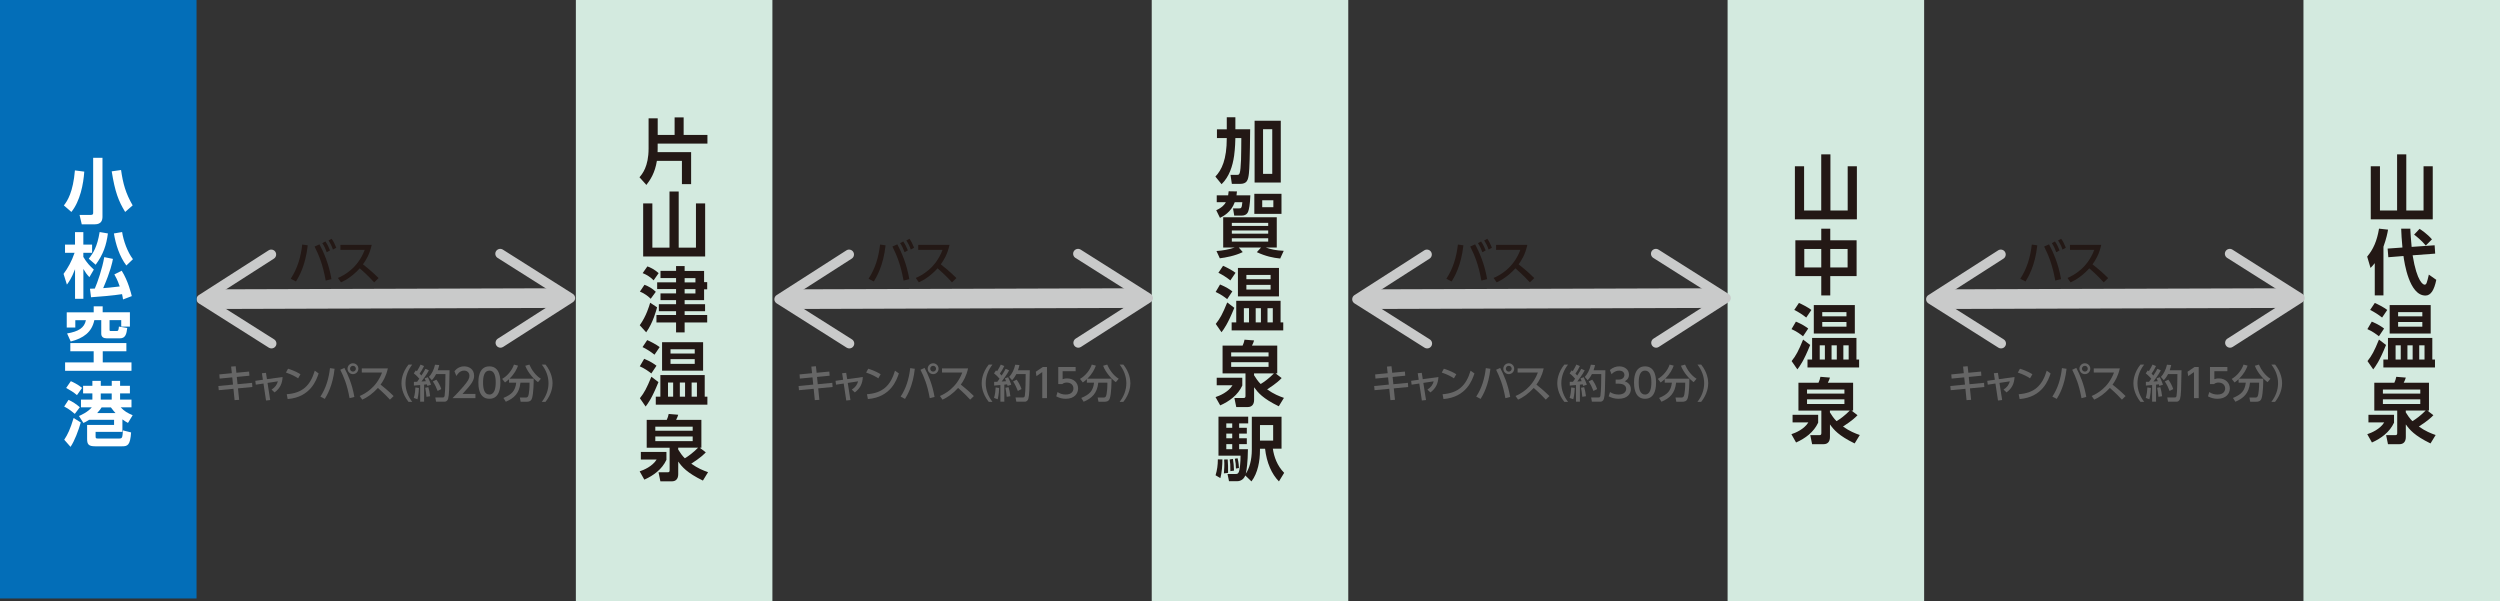 <?xml version="1.0" encoding="UTF-8"?><svg id="_レイヤー_2" xmlns="http://www.w3.org/2000/svg" width="636" height="153" xmlns:xlink="http://www.w3.org/1999/xlink" viewBox="0 0 636 153"><rect x="0" y="0" width="636" height="153" fill="#333333" stroke="none"/><defs><style>.cls-1{fill:none;stroke:#c9caca;stroke-miterlimit:10;stroke-width:5px;}.cls-2{fill:url(#_新規グラデーションスウォッチ_10);}.cls-2,.cls-3,.cls-4,.cls-5,.cls-6,.cls-7{stroke-width:0px;}.cls-3{fill:#231815;}.cls-4{fill:#c9caca;}.cls-5{fill:#d3eadf;}.cls-6{fill:#666;}.cls-7{fill:#fff;}</style><linearGradient id="_新規グラデーションスウォッチ_10" x1="0" y1="76.12" x2="50" y2="76.12" gradientUnits="userSpaceOnUse"><stop offset="0" stop-color="#036eb8"/><stop offset="1" stop-color="#036eb8"/></linearGradient></defs><g id="_レイヤー_2-2"><line class="cls-1" x1="53.01" y1="76.11" x2="143.32" y2="75.83"/><path class="cls-4" d="M69.08,88.64c.41,0,.82-.21,1.05-.58.37-.58.19-1.36-.39-1.72l-16.16-10.22,16.1-10.32c.58-.37.75-1.15.38-1.73-.37-.58-1.15-.75-1.73-.38l-17.75,11.38c-.36.23-.58.63-.58,1.06,0,.43.22.82.58,1.05l17.82,11.27c.21.13.44.19.67.19.41,0-.23,0,0,0Z"/><path class="cls-4" d="M127.33,88.46c-.41,0-.82-.2-1.06-.58-.37-.58-.2-1.35.38-1.73l16.1-10.32-16.16-10.22c-.58-.37-.76-1.14-.39-1.72.37-.58,1.15-.75,1.72-.39l17.82,11.27c.36.23.58.63.58,1.05s-.22.83-.58,1.06l-17.75,11.38c-.21.13-.44.2-.67.2-.41,0,.23,0,0,0Z"/><rect class="cls-5" x="586" width="50" height="153"/><path class="cls-3" d="M612.16,39.27v14.28h4.39v-11.25h2.34v13.5h-15.77v-13.5h2.34v11.25h4.36v-14.28h2.34Z"/><path class="cls-3" d="M604.14,66.94c-.5.65-.72.86-1.08,1.22l-.85-2.88c1.51-1.8,2.5-3.94,3.01-7.11l2.3.25c-.14.83-.4,2.21-1.17,4.34v12.39h-2.21v-8.21ZM611.18,62.98c-.2-1.96-.27-3.55-.32-4.81h2.32c.07,1.33.16,2.86.34,4.64l5.85-.41.14,2.12-5.74.43c1.12,6.88,2.74,7.47,3.03,7.47.49,0,.58-.38,1.1-2.56l1.89,1.33c-.52,2.59-1.39,4-2.75,4-4.16,0-5.37-8.41-5.6-10.06l-3.85.31-.18-2.2,3.78-.27ZM615.54,58.21c.43.29,1.91,1.24,3.15,2.68l-1.57,1.57c-1.1-1.31-2.41-2.36-2.97-2.77l1.39-1.48Z"/><path class="cls-3" d="M605.19,85.55c-.67-.54-1.62-1.24-2.93-1.82l1.12-1.91c1.64.68,2.47,1.26,3.13,1.76l-1.31,1.96ZM602.29,91.86c1.13-1.44,1.71-2.5,2.92-5.47l1.8,1.37c-1.67,4.14-2.67,5.44-3.26,6.21l-1.46-2.11ZM606,80.78c-.9-.72-2.05-1.46-3.04-1.93l1.19-1.78c.7.29,2.34,1.13,3.17,1.78l-1.31,1.93ZM618.78,85.97v5.49h.68v2.03h-13.13v-2.03h1.17v-5.49h11.27ZM618.37,84.85h-10.44v-7.24h10.44v7.24ZM610.75,87.86h-1.31v3.6h1.31v-3.6ZM616.24,80.48v-1.08h-6.16v1.08h6.16ZM610.08,81.92v1.19h6.16v-1.19h-6.16ZM613.78,87.86h-1.33v3.6h1.33v-3.6ZM616.8,87.86h-1.35v3.6h1.35v-3.6Z"/><path class="cls-3" d="M602.54,105.53h6.5v2c-1.12,2.41-3.28,4-5.62,5.04l-1.19-2.11c1.08-.36,3.24-1.26,4.32-3.01h-4.02v-1.93ZM619.05,105.63c-.47.49-1.28,1.33-3.69,2.88,1.66,1.19,3.1,1.75,4.27,2.16l-1.31,2.14c-4.1-2-5.29-3.47-6.28-4.84v3.21c0,1.24-.65,1.82-1.6,1.82h-2.94l-.47-2.3h2.32c.34,0,.5-.11.5-.49v-5.76h-5.83v-7.08h5.1c.23-.52.4-.97.49-1.51l2.43.2c-.18.58-.22.65-.54,1.31h6.43v7.08h-.41l1.55,1.19ZM606.21,100.13h9.51v-1.03h-9.51v1.03ZM606.21,102.78h9.51v-1.19h-9.51v1.19ZM612.03,104.44v.47c.43.72,1.06,1.64,1.69,2.23.86-.5,2.2-1.49,3.37-2.7h-5.06Z"/><rect class="cls-5" x="439.5" width="50" height="153"/><path class="cls-3" d="M465.66,39.27v14.28h4.39v-11.25h2.34v13.5h-15.77v-13.5h2.34v11.25h4.36v-14.28h2.34Z"/><path class="cls-3" d="M463.33,61.13v-2.95h2.29v2.95h6.7v9.11h-6.7v4.92h-2.29v-4.92h-6.59v-9.11h6.59ZM463.33,63.34h-4.32v4.7h4.32v-4.7ZM470.03,63.34h-4.41v4.7h4.41v-4.7Z"/><path class="cls-3" d="M458.69,85.55c-.67-.54-1.62-1.24-2.93-1.82l1.12-1.91c1.64.68,2.47,1.26,3.13,1.76l-1.31,1.96ZM455.79,91.86c1.13-1.44,1.71-2.5,2.92-5.47l1.8,1.37c-1.67,4.14-2.67,5.44-3.26,6.21l-1.46-2.11ZM459.5,80.78c-.9-.72-2.05-1.46-3.04-1.93l1.19-1.78c.7.29,2.34,1.13,3.17,1.78l-1.31,1.93ZM472.28,85.97v5.49h.68v2.03h-13.13v-2.03h1.17v-5.49h11.27ZM471.87,84.85h-10.44v-7.24h10.44v7.24ZM464.25,87.86h-1.31v3.6h1.31v-3.6ZM469.74,80.48v-1.08h-6.16v1.08h6.16ZM463.58,81.92v1.19h6.16v-1.19h-6.16ZM467.28,87.86h-1.33v3.6h1.33v-3.6ZM470.3,87.86h-1.35v3.6h1.35v-3.6Z"/><path class="cls-3" d="M456.04,105.53h6.5v2c-1.12,2.41-3.28,4-5.62,5.04l-1.19-2.11c1.08-.36,3.24-1.26,4.32-3.01h-4.02v-1.93ZM472.55,105.63c-.47.49-1.28,1.33-3.69,2.88,1.66,1.19,3.1,1.75,4.27,2.16l-1.31,2.14c-4.1-2-5.29-3.47-6.28-4.84v3.21c0,1.24-.65,1.82-1.6,1.82h-2.94l-.47-2.3h2.32c.34,0,.5-.11.5-.49v-5.76h-5.83v-7.08h5.1c.23-.52.4-.97.49-1.51l2.43.2c-.18.58-.22.65-.54,1.31h6.43v7.08h-.41l1.55,1.19ZM459.71,100.13h9.51v-1.03h-9.51v1.03ZM459.71,102.78h9.51v-1.19h-9.51v1.19ZM465.53,104.44v.47c.43.72,1.06,1.64,1.69,2.23.86-.5,2.2-1.49,3.37-2.7h-5.06Z"/><rect class="cls-5" x="293" width="50" height="153"/><path class="cls-3" d="M312.08,29.84h2.2v3.04h3.76c-.07,7.24-.18,10.01-.32,11.27-.2,1.73-.5,2.63-2.29,2.63h-2.05l-.34-2.3h1.73c.58,0,.79-.16.95-3.87.04-.86.07-4.7.07-5.49h-1.51c0,.59-.07,2.63-.32,4.48-.38,2.68-1.24,5.35-3.19,7.26l-1.58-1.94c1.6-1.67,2.9-4.3,2.9-9.79h-2.5v-2.23h2.5v-3.04ZM325.83,30.71v15.72h-6.66v-15.72h6.66ZM323.66,32.87h-2.34v11.36h2.34v-11.36Z"/><path class="cls-3" d="M318.09,49.7c-.09,2.38-.34,3.58-.56,4.14-.27.68-.85,1.01-1.6,1.01h-1.94l-.31-1.84h1.58c.45,0,.67-.02.79-1.57h-1.93c-.92,2.58-2.99,3.62-3.76,3.98l-.95-1.94c1.51-.67,2.18-1.51,2.45-2.04h-2.32v-1.75h2.9c.07-.38.09-.65.13-1.03l2.11.04c-.05.5-.07.72-.11.99h3.53ZM311.18,62.98v-7.71h13.63v7.71h-2.77c1.39.47,2.43.72,4.54.83l-.9,1.96c-1.8-.18-3.67-.56-5.94-1.62l1.06-1.17h-5.64l.99,1.15c-1.87.94-4.45,1.42-5.83,1.58l-.85-1.85c1.48-.09,3.28-.41,4.61-.88h-2.9ZM322.63,56.7h-9.25v.77h9.25v-.77ZM322.63,58.63h-9.25v.81h9.25v-.81ZM322.63,60.61h-9.25v.86h9.25v-.86ZM326.01,49.3v5.1h-6.91v-5.1h6.91ZM323.94,50.94h-2.83v1.78h2.83v-1.78Z"/><path class="cls-3" d="M312.19,76.1c-.67-.54-1.62-1.24-2.93-1.82l1.12-1.91c1.64.68,2.47,1.26,3.13,1.76l-1.31,1.96ZM309.29,82.41c1.13-1.44,1.71-2.5,2.92-5.47l1.8,1.37c-1.67,4.14-2.67,5.44-3.26,6.21l-1.46-2.11ZM313,71.33c-.9-.72-2.05-1.46-3.04-1.93l1.19-1.78c.7.29,2.34,1.13,3.17,1.78l-1.31,1.93ZM325.78,76.52v5.49h.68v2.04h-13.13v-2.04h1.17v-5.49h11.27ZM325.37,75.4h-10.44v-7.24h10.44v7.24ZM317.75,78.41h-1.31v3.6h1.31v-3.6ZM323.24,71.03v-1.08h-6.16v1.08h6.16ZM317.08,72.47v1.19h6.16v-1.19h-6.16ZM320.78,78.41h-1.33v3.6h1.33v-3.6ZM323.8,78.41h-1.35v3.6h1.35v-3.6Z"/><path class="cls-3" d="M309.54,96.09h6.5v2c-1.12,2.41-3.28,4-5.62,5.04l-1.19-2.11c1.08-.36,3.24-1.26,4.32-3.01h-4.02v-1.93ZM326.05,96.18c-.47.49-1.28,1.33-3.69,2.88,1.66,1.19,3.1,1.75,4.27,2.16l-1.31,2.14c-4.1-2-5.29-3.48-6.28-4.84v3.21c0,1.24-.65,1.82-1.6,1.82h-2.94l-.47-2.3h2.32c.34,0,.5-.11.5-.49v-5.76h-5.83v-7.08h5.1c.23-.52.4-.97.49-1.51l2.43.2c-.18.58-.22.65-.54,1.31h6.43v7.08h-.41l1.55,1.19ZM313.21,90.68h9.51v-1.03h-9.51v1.03ZM313.21,93.33h9.51v-1.19h-9.51v1.19ZM319.03,94.99v.47c.43.72,1.06,1.64,1.69,2.23.86-.5,2.2-1.5,3.37-2.7h-5.06Z"/><path class="cls-3" d="M310.98,116.88c0,1.37-.14,3.42-.52,4.75l-1.22-.72c.4-1.3.58-2.61.58-4.05l1.17.02ZM316.8,120.94c-.34.95-1.17,1.48-2.07,1.48h-2.07l-.38-1.84h2.02c.4,0,.59,0,.83-.45.29-.58.47-2.65.47-4.21h-5.62v-9.92h7.56v1.71h-2.3v1.13h1.95v1.46h-1.95v1.19h1.95v1.5h-1.95v1.28h2.23c-.04,3.35-.31,5.2-.54,6.23.9-1.33,1.53-3.44,1.53-6.12v-8.37h7.56v8.14h-2.21c.29,2.03,1.1,4.36,2.88,6.14l-1.33,2.18c-1.84-1.85-3.13-4.75-3.53-8.32h-1.3v.43c0,2.63-.52,5.74-2.16,7.89l-1.57-1.51ZM312.33,116.88c.09,1.17.11,2.2.09,3.42l-1.06.13c.11-1.1.11-2.38.11-2.54,0-.36-.02-.65-.05-.99l.92-.02ZM311.97,107.71v1.13h1.51v-1.13h-1.51ZM311.97,110.3v1.19h1.51v-1.19h-1.51ZM311.97,112.99v1.28h1.51v-1.28h-1.51ZM313.66,116.75c.16.95.23,1.75.27,2.97l-.92.14c.02-1.48-.05-2.23-.18-2.97l.83-.14ZM314.85,116.59c.27,1.12.32,2.05.34,2.47l-.77.14c0-.83-.09-1.71-.27-2.5l.7-.11ZM320.54,108.13v3.96h3.35v-3.96h-3.35Z"/><rect class="cls-5" x="146.5" width="50" height="153"/><path class="cls-3" d="M167.11,40.93c-.5,3.1-1.66,4.79-2.67,6.12l-1.76-1.96c.68-.77,2.32-2.68,2.32-7.29v-7.69h2.32v4.21h4.3v-4.45h2.3v4.45h6.05v2.21h-12.66v1.26c0,.32,0,.74-.02.92h8.53v8.14h-2.34v-5.92h-6.39Z"/><path class="cls-3" d="M172.66,48.72v14.28h4.39v-11.25h2.34v13.5h-15.77v-13.5h2.34v11.25h4.36v-14.28h2.34Z"/><path class="cls-3" d="M167.16,78.18c-.18.7-1.04,3.96-2.77,6.36l-1.64-1.8c1.67-2.32,2.41-4.88,2.65-5.73l1.76,1.17ZM163.96,72.45c1.03.38,2.05.97,2.88,1.78l-1.3,1.78c-.41-.41-1.39-1.3-2.75-1.82l1.17-1.75ZM164.7,67.77c.79.29,1.66.68,2.86,1.71l-1.28,1.84c-.63-.7-1.78-1.46-2.79-1.84l1.21-1.71ZM171.99,68.92v-1.24h2.18v1.24h4.95v2.86h.79v1.82h-.79v2.75h-4.95v1.04h5.2v1.78h-5.2v.96h5.74v1.91h-5.74v2.52h-2.18v-2.52h-4.99v-1.91h4.99v-.96h-4.38v-1.78h4.38v-1.04h-3.96v-1.71h3.96v-1.1h-4.81v-1.71h4.81v-1.08h-3.96v-1.84h3.96ZM174.17,70.76v1.08h2.75v-1.08h-2.75ZM174.17,73.55v1.1h2.75v-1.1h-2.75Z"/><path class="cls-3" d="M165.69,95.01c-.67-.54-1.62-1.24-2.93-1.82l1.12-1.91c1.64.68,2.47,1.26,3.13,1.76l-1.31,1.96ZM162.79,101.31c1.13-1.44,1.71-2.5,2.92-5.47l1.8,1.37c-1.67,4.14-2.67,5.44-3.26,6.21l-1.46-2.11ZM166.5,90.23c-.9-.72-2.05-1.46-3.04-1.93l1.19-1.78c.7.29,2.34,1.13,3.17,1.78l-1.31,1.93ZM179.28,95.42v5.49h.68v2.04h-13.13v-2.04h1.17v-5.49h11.27ZM178.87,94.3h-10.44v-7.24h10.44v7.24ZM171.25,97.31h-1.31v3.6h1.31v-3.6ZM176.74,89.93v-1.08h-6.16v1.08h6.16ZM170.58,91.37v1.19h6.16v-1.19h-6.16ZM174.28,97.31h-1.33v3.6h1.33v-3.6ZM177.3,97.31h-1.35v3.6h1.35v-3.6Z"/><path class="cls-3" d="M163.04,114.98h6.5v2c-1.12,2.41-3.28,4-5.62,5.04l-1.19-2.11c1.08-.36,3.24-1.26,4.32-3.01h-4.02v-1.93ZM179.55,115.08c-.47.49-1.28,1.33-3.69,2.88,1.66,1.19,3.1,1.75,4.27,2.16l-1.31,2.14c-4.1-2-5.29-3.47-6.28-4.84v3.21c0,1.24-.65,1.82-1.6,1.82h-2.94l-.47-2.3h2.32c.34,0,.5-.11.5-.49v-5.76h-5.83v-7.08h5.1c.23-.52.4-.97.49-1.51l2.43.2c-.18.58-.22.65-.54,1.31h6.43v7.08h-.41l1.55,1.19ZM166.71,109.58h9.51v-1.03h-9.51v1.03ZM166.71,112.23h9.51v-1.19h-9.51v1.19ZM172.53,113.89v.47c.43.72,1.06,1.64,1.69,2.23.86-.5,2.2-1.49,3.37-2.7h-5.06Z"/><rect class="cls-2" width="50" height="152.25"/><path class="cls-7" d="M21.44,43.66c-.22,3.17-1.04,7.47-3.28,10.26l-1.91-1.66c.92-1.17,2.34-3.38,2.81-8.91l2.38.31ZM26.07,40.15v14.96c0,.85-.23,1.96-1.98,1.96h-3.29l-.56-2.39h2.83c.58,0,.63-.25.63-.54v-13.99h2.38ZM31.84,53.92c-1.69-2.77-2.58-5.06-3.42-10.33l2.38-.34c.49,3.48,1.19,5.96,2.95,9l-1.91,1.67Z"/><path class="cls-7" d="M16.16,69.69c1.1-1.48,2.07-3.19,2.81-5.37h-2.43v-2.09h2.54v-3.17h2.12v3.17h2.23v2.09h-2.23v1.04c.85,1.46,1.66,2.3,2.67,3.22l-1.13,1.93c-.7-.76-1.01-1.19-1.53-2.09v7.6h-2.12v-7.54c-.9,2.36-1.6,3.29-2.07,3.92l-.85-2.72ZM27.45,59.39c-.38,2.93-1.15,5.28-3.11,7.96l-1.76-1.53c1.12-1.4,2.16-3.02,2.77-6.79l2.11.36ZM22.9,73.45c.18-.02,1.03-.04,1.22-.04.68-1.55,1.91-5.08,2.4-8l2.21.45c-.16.92-.58,3.04-2.48,7.44.29-.02,2.79-.22,4.21-.43-.58-1.67-1.03-2.47-1.37-3.06l1.87-.94c1.64,2.59,2.39,5.76,2.57,6.46l-2.23.85c-.07-.45-.13-.85-.25-1.35-2.12.34-5.78.65-7.89.79l-.27-2.18ZM32.15,67.55c-1.73-2.29-2.72-5.35-3.17-8.16l2.09-.36c.32,2.2,1.37,5.11,2.75,6.91l-1.67,1.6Z"/><path class="cls-7" d="M32.15,87.28v2.09h-6.01v2.83h7.31v2.14h-16.89v-2.14h7.27v-2.83h-5.94v-2.09h14.26ZM23.83,77.93h2.29v1.51h6.93v3.64h-2.21v-1.64h-2.97v2.36c0,.31.02.41.29.41h1.42c.45,0,.59-.04.67-1.13l2.12.36c-.18,1.46-.41,2.63-1.85,2.63h-3.39c-.77,0-1.37-.32-1.37-1.19v-3.44h-1.76c-.63,3.06-2.77,4.61-6.01,5.44l-.92-2.05c2.92-.5,4.39-1.42,4.79-3.38h-2.7v1.87h-2.18v-3.87h6.86v-1.51Z"/><path class="cls-7" d="M19.03,105.29c-.45-.38-1.37-1.19-2.7-1.87l1.1-1.69c1.03.45,2,1.1,2.88,1.87l-1.28,1.69ZM16.34,111.87c.9-1.37,1.51-2.65,2.39-5.53l1.82,1.13c-.59,2.05-1.58,4.72-2.61,6.21l-1.6-1.82ZM19.58,100.52c-.97-.81-1.51-1.13-2.75-1.82l1.19-1.73c.54.23,1.84.85,2.86,1.71l-1.3,1.84ZM20.09,105.83c.58-.25,2.23-.99,3.26-2.2h-2.75v-1.98h2.9v-1.57h-2.36v-1.94h2.36v-1.24h2.14v1.24h2.79v-1.24h2.12v1.24h2.5v1.94h-2.5v1.57h2.9v1.98h-2.74c.88.94,1.69,1.44,3.04,2l-1.19,1.96c-.4-.22-.83-.45-1.42-.9v3.17h-6.82v1.12c0,.47.04.58.58.58h5.37c.83,0,.87-.13,1.01-2.07l2.07.52c-.22,3.29-.9,3.53-2.29,3.53h-6.81c-1.73,0-2.09-.5-2.09-1.89v-3.55h6.86v-1.31h-6.34c-.61.41-1.03.61-1.46.81l-1.13-1.76ZM25.85,103.64c-.25.4-.45.7-1.13,1.44h4.66c-.31-.32-.58-.65-1.17-1.44h-2.36ZM28.42,100.09h-2.79v1.57h2.79v-1.57Z"/><path class="cls-3" d="M78.29,62.42c-.58,5.24-2.3,8.05-2.99,9.19l-1.34-.7c1.73-2.64,2.57-5.54,2.93-8.7l1.4.2ZM82.86,71.38c-.75-4.22-1.77-6.51-2.83-8.66l1.25-.56c1.04,1.96,2.38,4.92,3.05,8.85l-1.46.37ZM82.78,61.42c.55.8.86,1.5,1.18,2.28l-.84.47c-.36-.97-.6-1.5-1.13-2.31l.79-.43ZM84.36,60.74c.48.66.77,1.26,1.19,2.28l-.85.47c-.32-.94-.6-1.49-1.13-2.31l.79-.43Z"/><path class="cls-3" d="M94.56,62.3c-.55,2.45-1.44,3.86-2.22,4.95.67.52,2.2,1.73,3.98,3.49l-1.13,1.09c-.56-.61-1.59-1.75-3.67-3.57-1.64,1.8-3.31,2.93-4.77,3.57l-.78-1.12c1.43-.61,5.04-2.41,6.81-7.15h-6.18v-1.27h7.95Z"/><path class="cls-6" d="M63.37,94.53l.08,1.05-3.21.31.19,1.85,3.7-.35.07,1.06-3.66.35.3,2.92-1.16.07-.29-2.88-3.74.35-.1-1.06,3.73-.36-.19-1.84-3.21.31-.08-1.06,3.18-.31-.18-1.68,1.16-.09.18,1.66,3.23-.3Z"/><path class="cls-6" d="M68.74,101.77l-1.06.12-.65-4.32-1.95.29-.13-.98,1.93-.27-.25-1.66,1.03-.1.25,1.61,3.98-.55c-.07,1.65-.65,2.89-2.04,3.92l-.76-.72c.97-.63,1.36-1.25,1.6-2.1l-2.63.4.68,4.36Z"/><path class="cls-6" d="M75.84,96.25c-.64-.43-1.61-.98-3.1-1.47l.54-.98c1.68.52,2.68,1.1,3.16,1.41l-.6,1.04ZM72.95,100.29c3.97-.29,5.98-2.16,7.13-5.99l.98.7c-.54,1.61-2.02,6.05-7.88,6.52l-.23-1.23Z"/><path class="cls-6" d="M85.12,93.82c-.48,4.37-1.92,6.71-2.49,7.66l-1.12-.58c1.42-2.14,2.15-4.64,2.44-7.25l1.17.17ZM88.93,101.29c-.63-3.52-1.48-5.43-2.36-7.22l1.04-.47c.87,1.63,1.98,4.1,2.54,7.38l-1.22.31ZM91.17,93.8c0,.77-.63,1.38-1.38,1.38s-1.38-.61-1.38-1.38.62-1.38,1.38-1.38,1.38.61,1.38,1.38ZM89.05,93.8c0,.41.33.74.74.74s.74-.33.74-.74-.33-.74-.74-.74-.74.32-.74.74Z"/><path class="cls-6" d="M98.67,93.72c-.46,2.04-1.2,3.22-1.85,4.13.56.43,1.83,1.44,3.32,2.91l-.94.91c-.47-.51-1.33-1.46-3.06-2.98-1.37,1.5-2.76,2.44-3.98,2.98l-.65-.93c1.19-.51,4.2-2.01,5.68-5.96h-5.15v-1.06h6.63Z"/><path class="cls-6" d="M103.92,102.23c-1.69-2.12-1.79-4.11-1.79-4.74s.1-2.62,1.79-4.74h.95c-1.07,1.36-1.71,3.01-1.71,4.74s.65,3.38,1.71,4.74h-.95Z"/><path class="cls-6" d="M105.3,97.14c.3,0,.53,0,.82-.02.12-.17.28-.38.55-.78-.11-.13-.67-.8-1.4-1.35l.51-.77c.09.06.18.14.28.21.46-.69.7-1.19.93-1.68l.89.37c-.31.69-.83,1.55-1.13,1.93.07.07.25.26.46.49.63-.95.83-1.35,1.01-1.71l.89.39c-.19.36-.57,1.08-1.89,2.84.37-.02.75-.05,1.11-.08-.1-.32-.18-.49-.29-.73l.82-.28c.26.46.69,1.59.79,1.9l-.93.31c-.04-.16-.06-.22-.12-.41-.22.03-.47.06-.71.09v4.33h-1v-4.23c-.22.02-1.34.11-1.59.13v-.95ZM106.58,98.7c-.01.35-.09,1.76-.38,2.87l-.93-.34c.3-.96.39-1.98.41-2.67l.9.14ZM108.97,98.5c.19.65.34,1.27.46,2.3l-.93.15c-.04-.66-.22-1.8-.33-2.3l.8-.15ZM111.74,92.87c-.08.34-.17.74-.38,1.32h3.01c-.08,4.7-.11,6.36-.37,7.24-.21.71-.74.76-.87.76h-2.19l-.2-1.07h1.81c.39,0,.49-.09.56-.47.17-.94.22-4.53.21-5.48h-2.38c-.45.88-.83,1.28-1.08,1.55l-.74-.83c.66-.7,1.27-1.81,1.55-3.11l1.07.09ZM111.02,96.58c.54.74.95,1.52,1.24,2.39l-.93.49c-.26-.72-.7-1.67-1.21-2.42l.9-.46Z"/><path class="cls-6" d="M120.95,100.21v1.08h-5.84c.87-.87,1.79-1.81,2.81-3.01,1.21-1.42,1.5-2.01,1.5-2.68,0-.78-.54-1.32-1.35-1.32-1.18,0-1.77,1.05-1.96,1.37l-.5-1.19c.62-.82,1.46-1.26,2.49-1.26,1.13,0,2.51.65,2.51,2.37,0,1.13-.47,2-2.94,4.64h3.28Z"/><path class="cls-6" d="M121.7,97.32c0-.77,0-4.12,2.8-4.12s2.8,3.36,2.8,4.12,0,4.13-2.8,4.13-2.8-3.36-2.8-4.13ZM126.11,97.32c0-1.53-.29-3.04-1.61-3.04s-1.61,1.52-1.61,3.04c0,1.61.33,3.05,1.61,3.05s1.61-1.54,1.61-3.05Z"/><path class="cls-6" d="M129.5,96.46c-.47.42-.76.64-1.03.84l-.72-.91c1.27-.7,2.54-2.19,3-3.64l1.04.27c-.36.95-.88,2.07-2.18,3.32h6.16c0,1.01-.03,3.61-.41,4.93-.26.9-.94.93-1.38.93h-1.53l-.2-1.06h1.53c.57,0,.66-.5.74-.94.08-.45.21-1.39.2-2.85h-2.32c-.26,2.7-1.65,3.98-3.72,4.85l-.61-.96c2.17-.91,3.01-1.82,3.26-3.89h-1.83v-.89ZM136.87,97.22c-.82-.55-2.55-2.31-3.24-4.17l1.04-.3c.52,1.25,1.59,2.8,2.93,3.6l-.73.87Z"/><path class="cls-6" d="M137.83,102.23c1.07-1.35,1.71-3.01,1.71-4.74s-.64-3.39-1.71-4.74h.95c1.62,2.02,1.79,3.97,1.79,4.74s-.17,2.72-1.79,4.74h-.95Z"/><line class="cls-1" x1="200.01" y1="76.11" x2="290.32" y2="75.83"/><path class="cls-4" d="M216.08,88.64c.41,0,.82-.21,1.05-.58.37-.58.19-1.36-.39-1.72l-16.16-10.22,16.1-10.32c.58-.37.75-1.15.38-1.73-.37-.58-1.15-.75-1.73-.38l-17.75,11.38c-.36.23-.58.63-.58,1.06,0,.43.22.82.58,1.05l17.82,11.27c.21.13.44.19.67.19.41,0-.23,0,0,0Z"/><path class="cls-4" d="M274.33,88.46c-.41,0-.82-.2-1.06-.58-.37-.58-.2-1.35.38-1.73l16.1-10.32-16.16-10.22c-.58-.37-.76-1.14-.39-1.72.37-.58,1.15-.75,1.72-.39l17.82,11.27c.36.23.58.63.58,1.05s-.22.83-.58,1.06l-17.75,11.38c-.21.13-.44.2-.67.2-.41,0,.23,0,0,0Z"/><path class="cls-3" d="M225.29,62.42c-.58,5.24-2.3,8.05-2.99,9.19l-1.34-.7c1.73-2.64,2.57-5.54,2.93-8.7l1.4.2ZM229.86,71.38c-.75-4.22-1.77-6.51-2.83-8.66l1.25-.56c1.04,1.96,2.38,4.92,3.05,8.85l-1.46.37ZM229.78,61.42c.55.8.86,1.5,1.18,2.28l-.84.47c-.36-.97-.6-1.5-1.13-2.31l.79-.43ZM231.36,60.74c.48.66.77,1.26,1.19,2.28l-.85.47c-.32-.94-.6-1.49-1.13-2.31l.79-.43Z"/><path class="cls-3" d="M241.56,62.3c-.55,2.45-1.44,3.86-2.22,4.95.67.52,2.2,1.73,3.98,3.49l-1.13,1.09c-.56-.61-1.59-1.75-3.67-3.57-1.64,1.8-3.31,2.93-4.77,3.57l-.78-1.12c1.43-.61,5.04-2.41,6.81-7.15h-6.18v-1.27h7.95Z"/><path class="cls-6" d="M210.98,94.53l.08,1.05-3.21.31.19,1.85,3.7-.35.07,1.06-3.66.35.3,2.92-1.16.07-.29-2.88-3.74.35-.1-1.06,3.73-.36-.19-1.84-3.21.31-.08-1.06,3.18-.31-.18-1.68,1.16-.09.18,1.66,3.23-.3Z"/><path class="cls-6" d="M216.35,101.77l-1.06.12-.65-4.32-1.95.29-.13-.98,1.93-.27-.25-1.66,1.03-.1.25,1.61,3.98-.55c-.07,1.65-.65,2.89-2.04,3.92l-.76-.72c.97-.63,1.36-1.25,1.6-2.1l-2.63.4.68,4.36Z"/><path class="cls-6" d="M223.44,96.25c-.64-.43-1.61-.98-3.1-1.47l.54-.98c1.68.52,2.68,1.1,3.16,1.41l-.6,1.04ZM220.56,100.29c3.97-.29,5.98-2.16,7.13-5.99l.98.7c-.54,1.61-2.02,6.05-7.88,6.52l-.23-1.23Z"/><path class="cls-6" d="M232.73,93.82c-.48,4.37-1.92,6.71-2.49,7.66l-1.12-.58c1.42-2.14,2.15-4.64,2.44-7.25l1.17.17ZM236.53,101.29c-.63-3.52-1.48-5.43-2.36-7.22l1.04-.47c.87,1.63,1.98,4.1,2.54,7.38l-1.22.31ZM238.77,93.8c0,.77-.63,1.38-1.38,1.38s-1.38-.61-1.38-1.38.62-1.38,1.38-1.38,1.38.61,1.38,1.38ZM236.65,93.8c0,.41.33.74.74.74s.74-.33.74-.74-.33-.74-.74-.74-.74.32-.74.74Z"/><path class="cls-6" d="M246.28,93.72c-.46,2.04-1.2,3.22-1.85,4.13.56.43,1.83,1.44,3.32,2.91l-.94.91c-.47-.51-1.33-1.46-3.06-2.98-1.37,1.5-2.76,2.44-3.98,2.98l-.65-.93c1.19-.51,4.2-2.01,5.68-5.96h-5.15v-1.06h6.63Z"/><path class="cls-6" d="M251.53,102.23c-1.69-2.12-1.79-4.11-1.79-4.74s.1-2.62,1.79-4.74h.95c-1.07,1.36-1.71,3.01-1.71,4.74s.65,3.38,1.71,4.74h-.95Z"/><path class="cls-6" d="M252.91,97.14c.3,0,.53,0,.82-.02.12-.17.28-.38.55-.78-.11-.13-.67-.8-1.4-1.35l.51-.77c.09.06.18.14.28.21.46-.69.7-1.19.93-1.68l.89.37c-.31.69-.83,1.55-1.13,1.93.07.07.25.26.46.49.63-.95.83-1.35,1.01-1.71l.89.39c-.19.36-.57,1.08-1.89,2.84.37-.02.75-.05,1.11-.08-.1-.32-.18-.49-.29-.73l.82-.28c.26.46.69,1.59.79,1.9l-.93.31c-.04-.16-.06-.22-.12-.41-.22.03-.47.06-.71.09v4.33h-1v-4.23c-.22.02-1.34.11-1.59.13v-.95ZM254.19,98.7c-.01.35-.09,1.76-.38,2.87l-.93-.34c.3-.96.39-1.98.41-2.67l.9.14ZM256.58,98.5c.19.65.34,1.27.46,2.3l-.93.15c-.04-.66-.22-1.8-.33-2.3l.8-.15ZM259.35,92.87c-.08.34-.17.74-.38,1.32h3.01c-.08,4.7-.11,6.36-.37,7.24-.21.71-.74.76-.87.76h-2.19l-.2-1.07h1.81c.39,0,.49-.09.56-.47.17-.94.22-4.53.21-5.48h-2.38c-.45.88-.83,1.28-1.08,1.55l-.74-.83c.66-.7,1.27-1.81,1.55-3.11l1.07.09ZM258.63,96.58c.54.74.95,1.52,1.24,2.39l-.93.49c-.26-.72-.7-1.67-1.21-2.42l.9-.46Z"/><path class="cls-6" d="M265.3,93.36h1.05v7.93h-1.2v-6.63l-1.48,1.02-.16-1.11,1.79-1.21Z"/><path class="cls-6" d="M273.64,94.44h-3.31v2.03c.25-.09.57-.2,1.14-.2,1.7,0,2.8,1.13,2.8,2.55,0,1.25-.9,2.63-3.13,2.63-.88,0-1.65-.2-2.43-.62l.33-1.09c.64.43,1.32.63,2.09.63,1.53,0,1.95-.9,1.95-1.56,0-.93-.76-1.49-1.69-1.49-.41,0-.83.11-1.14.38h-1.03v-4.34h4.42v1.08Z"/><path class="cls-6" d="M276.5,96.46c-.47.42-.76.64-1.03.84l-.72-.91c1.27-.7,2.54-2.19,3-3.64l1.04.27c-.36.95-.88,2.07-2.18,3.32h6.16c0,1.01-.03,3.61-.41,4.93-.26.9-.94.93-1.38.93h-1.53l-.2-1.06h1.53c.57,0,.66-.5.74-.94.08-.45.21-1.39.2-2.85h-2.32c-.26,2.7-1.65,3.98-3.72,4.85l-.61-.96c2.17-.91,3.01-1.82,3.26-3.89h-1.83v-.89ZM283.87,97.22c-.82-.55-2.55-2.31-3.24-4.17l1.04-.3c.52,1.25,1.59,2.8,2.93,3.6l-.73.87Z"/><path class="cls-6" d="M284.83,102.23c1.07-1.35,1.71-3.01,1.71-4.74s-.64-3.39-1.71-4.74h.95c1.62,2.02,1.79,3.97,1.79,4.74s-.17,2.72-1.79,4.74h-.95Z"/><line class="cls-1" x1="347.01" y1="76.11" x2="437.32" y2="75.83"/><path class="cls-4" d="M363.08,88.64c.41,0,.82-.21,1.05-.58.37-.58.19-1.36-.39-1.72l-16.16-10.22,16.1-10.32c.58-.37.75-1.15.38-1.73-.37-.58-1.15-.75-1.73-.38l-17.75,11.38c-.36.23-.58.63-.58,1.06,0,.43.22.82.58,1.05l17.82,11.27c.21.13.44.19.67.19.41,0-.23,0,0,0Z"/><path class="cls-4" d="M421.33,88.46c-.41,0-.82-.2-1.06-.58-.37-.58-.2-1.35.38-1.73l16.1-10.32-16.16-10.22c-.58-.37-.76-1.14-.39-1.72.37-.58,1.15-.75,1.72-.39l17.82,11.27c.36.23.58.63.58,1.05s-.22.83-.58,1.06l-17.75,11.38c-.21.13-.44.2-.67.2-.41,0,.23,0,0,0Z"/><path class="cls-3" d="M372.29,62.42c-.58,5.24-2.3,8.05-2.99,9.19l-1.34-.7c1.73-2.64,2.57-5.54,2.93-8.7l1.4.2ZM376.86,71.38c-.75-4.22-1.77-6.51-2.83-8.66l1.25-.56c1.04,1.96,2.38,4.92,3.05,8.85l-1.46.37ZM376.78,61.42c.55.8.86,1.5,1.18,2.28l-.84.47c-.36-.97-.6-1.5-1.13-2.31l.79-.43ZM378.36,60.74c.48.66.77,1.26,1.19,2.28l-.85.47c-.32-.94-.6-1.49-1.13-2.31l.79-.43Z"/><path class="cls-3" d="M388.56,62.3c-.55,2.45-1.44,3.86-2.22,4.95.67.52,2.2,1.73,3.98,3.49l-1.13,1.09c-.56-.61-1.59-1.75-3.67-3.57-1.64,1.8-3.31,2.93-4.77,3.57l-.78-1.12c1.43-.61,5.04-2.41,6.81-7.15h-6.18v-1.27h7.95Z"/><path class="cls-6" d="M357.41,94.53l.08,1.05-3.21.31.19,1.85,3.7-.35.07,1.06-3.66.35.3,2.92-1.16.07-.29-2.88-3.74.35-.1-1.06,3.73-.36-.19-1.84-3.21.31-.08-1.06,3.18-.31-.18-1.68,1.16-.09.18,1.66,3.23-.3Z"/><path class="cls-6" d="M362.78,101.77l-1.06.12-.65-4.32-1.95.29-.13-.98,1.93-.27-.25-1.66,1.03-.1.25,1.61,3.98-.55c-.07,1.65-.65,2.89-2.04,3.92l-.76-.72c.97-.63,1.36-1.25,1.6-2.1l-2.63.4.68,4.36Z"/><path class="cls-6" d="M369.88,96.25c-.64-.43-1.61-.98-3.1-1.47l.54-.98c1.68.52,2.68,1.1,3.16,1.41l-.6,1.04ZM366.99,100.29c3.97-.29,5.98-2.16,7.13-5.99l.98.7c-.54,1.61-2.02,6.05-7.88,6.52l-.23-1.23Z"/><path class="cls-6" d="M379.16,93.82c-.48,4.37-1.92,6.71-2.49,7.66l-1.12-.58c1.42-2.14,2.15-4.64,2.44-7.25l1.17.17ZM382.97,101.29c-.63-3.52-1.48-5.43-2.36-7.22l1.04-.47c.87,1.63,1.98,4.1,2.54,7.38l-1.22.31ZM385.21,93.8c0,.77-.63,1.38-1.38,1.38s-1.38-.61-1.38-1.38.62-1.38,1.38-1.38,1.38.61,1.38,1.38ZM383.09,93.8c0,.41.33.74.74.74s.74-.33.74-.74-.33-.74-.74-.74-.74.32-.74.74Z"/><path class="cls-6" d="M392.71,93.72c-.46,2.04-1.2,3.22-1.85,4.13.56.43,1.83,1.44,3.32,2.91l-.94.91c-.47-.51-1.33-1.46-3.06-2.98-1.37,1.5-2.76,2.44-3.98,2.98l-.65-.93c1.19-.51,4.2-2.01,5.68-5.96h-5.15v-1.06h6.63Z"/><path class="cls-6" d="M397.96,102.23c-1.69-2.12-1.79-4.11-1.79-4.74s.1-2.62,1.79-4.74h.95c-1.07,1.36-1.71,3.01-1.71,4.74s.65,3.38,1.71,4.74h-.95Z"/><path class="cls-6" d="M399.34,97.14c.3,0,.53,0,.82-.02.12-.17.28-.38.55-.78-.11-.13-.67-.8-1.4-1.35l.51-.77c.09.06.18.14.28.21.46-.69.7-1.19.93-1.68l.89.37c-.31.69-.83,1.55-1.13,1.93.07.07.25.26.46.49.63-.95.83-1.35,1.01-1.71l.89.39c-.19.36-.57,1.08-1.89,2.84.37-.02.75-.05,1.11-.08-.1-.32-.18-.49-.29-.73l.82-.28c.26.46.69,1.59.79,1.9l-.93.31c-.04-.16-.06-.22-.12-.41-.22.03-.47.06-.71.09v4.33h-1v-4.23c-.22.02-1.34.11-1.59.13v-.95ZM400.62,98.7c0,.35-.09,1.76-.38,2.87l-.93-.34c.3-.96.39-1.98.41-2.67l.9.14ZM403.01,98.5c.19.65.34,1.27.46,2.3l-.93.15c-.04-.66-.22-1.8-.33-2.3l.8-.15ZM405.78,92.87c-.08.34-.17.74-.38,1.32h3.01c-.08,4.7-.11,6.36-.37,7.24-.21.71-.74.76-.87.76h-2.19l-.2-1.07h1.81c.39,0,.49-.09.56-.47.17-.94.22-4.53.21-5.48h-2.38c-.45.88-.83,1.28-1.08,1.55l-.74-.83c.66-.7,1.27-1.81,1.55-3.11l1.07.09ZM405.06,96.58c.54.74.95,1.52,1.24,2.39l-.93.49c-.26-.72-.7-1.67-1.21-2.42l.9-.46Z"/><path class="cls-6" d="M409.59,99.74c.64.43,1.41.63,2.18.63,1.42,0,1.93-.78,1.93-1.46s-.58-1.3-1.89-1.3h-.79v-1.04h.76c1.08,0,1.47-.65,1.47-1.18,0-.76-.67-1.11-1.32-1.11-.75,0-1.45.36-1.95.92l-.43-1.07c.76-.67,1.63-.93,2.39-.93,1.31,0,2.47.77,2.47,2.11,0,1.12-.79,1.53-1.08,1.68.41.16,1.56.6,1.56,2.03,0,1.07-.8,2.43-3.12,2.43-1.04,0-1.81-.25-2.52-.63l.34-1.08Z"/><path class="cls-6" d="M415.7,97.32c0-.77,0-4.12,2.8-4.12s2.8,3.36,2.8,4.12,0,4.13-2.8,4.13-2.8-3.36-2.8-4.13ZM420.11,97.32c0-1.53-.29-3.04-1.61-3.04s-1.61,1.52-1.61,3.04c0,1.61.33,3.05,1.61,3.05s1.61-1.54,1.61-3.05Z"/><path class="cls-6" d="M423.5,96.46c-.47.42-.76.64-1.03.84l-.72-.91c1.27-.7,2.54-2.19,3-3.64l1.04.27c-.36.95-.88,2.07-2.18,3.32h6.16c0,1.01-.03,3.61-.41,4.93-.26.9-.94.93-1.38.93h-1.53l-.2-1.06h1.53c.57,0,.66-.5.74-.94.08-.45.21-1.39.2-2.85h-2.32c-.26,2.7-1.65,3.98-3.72,4.85l-.61-.96c2.17-.91,3.01-1.82,3.26-3.89h-1.83v-.89ZM430.87,97.22c-.82-.55-2.55-2.31-3.24-4.17l1.04-.3c.52,1.25,1.59,2.8,2.93,3.6l-.73.87Z"/><path class="cls-6" d="M431.83,102.23c1.07-1.35,1.71-3.01,1.71-4.74s-.64-3.39-1.71-4.74h.95c1.62,2.02,1.79,3.97,1.79,4.74s-.17,2.72-1.79,4.74h-.95Z"/><line class="cls-1" x1="493.01" y1="76.11" x2="583.32" y2="75.83"/><path class="cls-4" d="M509.08,88.64c.41,0,.82-.21,1.05-.58.37-.58.19-1.36-.39-1.72l-16.16-10.22,16.1-10.32c.58-.37.75-1.15.38-1.73-.37-.58-1.15-.75-1.73-.38l-17.75,11.38c-.36.23-.58.63-.58,1.06,0,.43.22.82.58,1.05l17.82,11.27c.21.13.44.19.67.19.41,0-.23,0,0,0Z"/><path class="cls-4" d="M567.33,88.46c-.41,0-.82-.2-1.06-.58-.37-.58-.2-1.35.38-1.73l16.1-10.32-16.16-10.22c-.58-.37-.76-1.14-.39-1.72.37-.58,1.15-.75,1.72-.39l17.82,11.27c.36.23.58.63.58,1.05s-.22.83-.58,1.06l-17.75,11.38c-.21.13-.44.2-.67.2-.41,0,.23,0,0,0Z"/><path class="cls-3" d="M518.29,62.42c-.58,5.24-2.3,8.05-2.99,9.19l-1.34-.7c1.73-2.64,2.57-5.54,2.93-8.7l1.4.2ZM522.86,71.38c-.75-4.22-1.77-6.51-2.83-8.66l1.25-.56c1.04,1.96,2.38,4.92,3.05,8.85l-1.46.37ZM522.78,61.42c.55.8.86,1.5,1.18,2.28l-.84.47c-.36-.97-.6-1.5-1.13-2.31l.79-.43ZM524.36,60.74c.48.66.77,1.26,1.19,2.28l-.85.47c-.32-.94-.6-1.49-1.13-2.31l.79-.43Z"/><path class="cls-3" d="M534.56,62.3c-.55,2.45-1.44,3.86-2.22,4.95.67.52,2.2,1.73,3.98,3.49l-1.13,1.09c-.56-.61-1.59-1.75-3.67-3.57-1.64,1.8-3.31,2.93-4.77,3.57l-.78-1.12c1.43-.61,5.04-2.41,6.81-7.15h-6.18v-1.27h7.95Z"/><path class="cls-6" d="M503.98,94.53l.08,1.05-3.21.31.19,1.85,3.7-.35.07,1.06-3.66.35.3,2.92-1.16.07-.29-2.88-3.74.35-.1-1.06,3.73-.36-.19-1.84-3.21.31-.08-1.06,3.18-.31-.18-1.68,1.16-.09.18,1.66,3.23-.3Z"/><path class="cls-6" d="M509.35,101.77l-1.06.12-.65-4.32-1.95.29-.13-.98,1.93-.27-.25-1.66,1.03-.1.25,1.61,3.98-.55c-.07,1.65-.65,2.89-2.04,3.92l-.76-.72c.97-.63,1.36-1.25,1.6-2.1l-2.63.4.68,4.36Z"/><path class="cls-6" d="M516.44,96.25c-.64-.43-1.61-.98-3.1-1.47l.54-.98c1.68.52,2.68,1.1,3.16,1.41l-.6,1.04ZM513.56,100.29c3.97-.29,5.98-2.16,7.13-5.99l.98.7c-.54,1.61-2.02,6.05-7.88,6.52l-.23-1.23Z"/><path class="cls-6" d="M525.73,93.82c-.48,4.37-1.92,6.71-2.49,7.66l-1.12-.58c1.42-2.14,2.15-4.64,2.44-7.25l1.17.17ZM529.53,101.29c-.63-3.52-1.48-5.43-2.36-7.22l1.04-.47c.87,1.63,1.98,4.1,2.54,7.38l-1.22.31ZM531.77,93.8c0,.77-.63,1.38-1.38,1.38s-1.38-.61-1.38-1.38.62-1.38,1.38-1.38,1.38.61,1.38,1.38ZM529.65,93.8c0,.41.33.74.74.74s.74-.33.74-.74-.33-.74-.74-.74-.74.32-.74.74Z"/><path class="cls-6" d="M539.28,93.72c-.46,2.04-1.2,3.22-1.85,4.13.56.43,1.83,1.44,3.32,2.91l-.94.91c-.47-.51-1.33-1.46-3.06-2.98-1.37,1.5-2.76,2.44-3.98,2.98l-.65-.93c1.19-.51,4.2-2.01,5.68-5.96h-5.15v-1.06h6.63Z"/><path class="cls-6" d="M544.53,102.23c-1.69-2.12-1.79-4.11-1.79-4.74s.1-2.62,1.79-4.74h.95c-1.07,1.36-1.71,3.01-1.71,4.74s.65,3.38,1.71,4.74h-.95Z"/><path class="cls-6" d="M545.91,97.14c.3,0,.53,0,.82-.02.12-.17.28-.38.55-.78-.11-.13-.67-.8-1.4-1.35l.51-.77c.09.06.18.14.28.21.46-.69.7-1.19.93-1.68l.89.37c-.31.69-.83,1.55-1.13,1.93.07.07.25.26.46.49.63-.95.83-1.35,1.01-1.71l.89.39c-.19.36-.57,1.08-1.89,2.84.37-.02.75-.05,1.11-.08-.1-.32-.18-.49-.29-.73l.82-.28c.26.46.69,1.59.79,1.9l-.93.31c-.04-.16-.06-.22-.12-.41-.22.03-.47.06-.71.09v4.33h-1v-4.23c-.22.02-1.34.11-1.59.13v-.95ZM547.19,98.7c-.01.35-.09,1.76-.38,2.87l-.93-.34c.3-.96.39-1.98.41-2.67l.9.14ZM549.58,98.5c.19.65.34,1.27.46,2.3l-.93.15c-.04-.66-.22-1.8-.33-2.3l.8-.15ZM552.35,92.87c-.08.34-.17.74-.38,1.32h3.01c-.08,4.7-.11,6.36-.37,7.24-.21.71-.74.76-.87.76h-2.19l-.2-1.07h1.81c.39,0,.49-.09.56-.47.17-.94.22-4.53.21-5.48h-2.38c-.45.88-.83,1.28-1.08,1.55l-.74-.83c.66-.7,1.27-1.81,1.55-3.11l1.07.09ZM551.63,96.58c.54.74.95,1.52,1.24,2.39l-.93.49c-.26-.72-.7-1.67-1.21-2.42l.9-.46Z"/><path class="cls-6" d="M558.3,93.36h1.05v7.93h-1.2v-6.63l-1.48,1.02-.16-1.11,1.79-1.21Z"/><path class="cls-6" d="M566.64,94.44h-3.31v2.03c.25-.09.57-.2,1.14-.2,1.7,0,2.8,1.13,2.8,2.55,0,1.25-.9,2.63-3.13,2.63-.88,0-1.65-.2-2.43-.62l.33-1.09c.64.43,1.32.63,2.09.63,1.53,0,1.95-.9,1.95-1.56,0-.93-.76-1.49-1.69-1.49-.41,0-.83.11-1.14.38h-1.03v-4.34h4.42v1.08Z"/><path class="cls-6" d="M569.5,96.46c-.47.42-.76.64-1.03.84l-.72-.91c1.27-.7,2.54-2.19,3-3.64l1.04.27c-.36.95-.88,2.07-2.18,3.32h6.16c0,1.01-.03,3.61-.41,4.93-.26.9-.94.93-1.38.93h-1.53l-.2-1.06h1.53c.57,0,.66-.5.74-.94.08-.45.21-1.39.2-2.85h-2.32c-.26,2.7-1.65,3.98-3.72,4.85l-.61-.96c2.17-.91,3.01-1.82,3.26-3.89h-1.83v-.89ZM576.87,97.22c-.82-.55-2.55-2.31-3.24-4.17l1.04-.3c.52,1.25,1.59,2.8,2.93,3.6l-.73.87Z"/><path class="cls-6" d="M577.83,102.23c1.07-1.35,1.71-3.01,1.71-4.74s-.64-3.39-1.71-4.74h.95c1.62,2.02,1.79,3.97,1.79,4.74s-.17,2.72-1.79,4.74h-.95Z"/></g></svg>